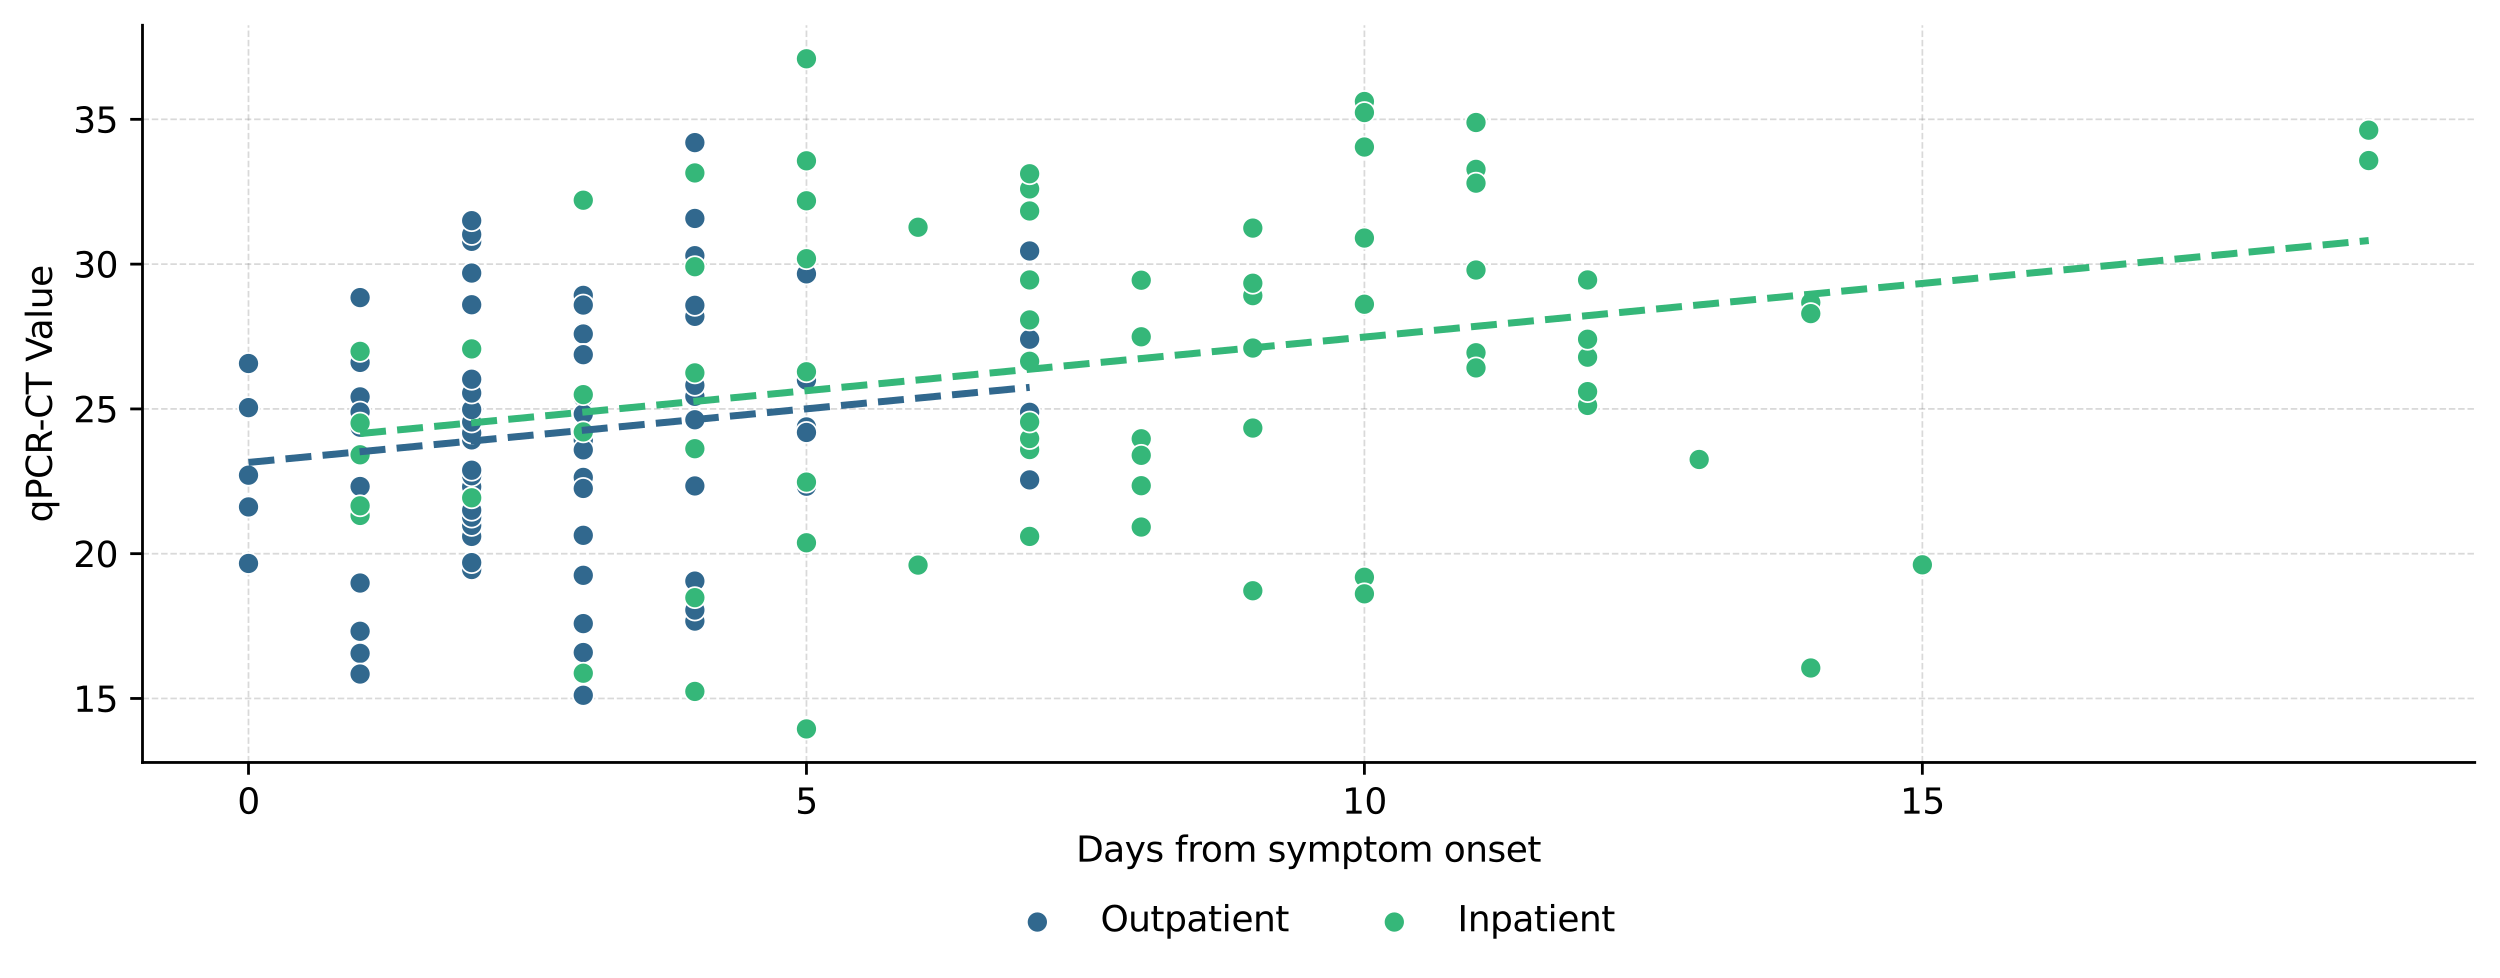 <?xml version="1.0" encoding="utf-8" standalone="no"?>
<!DOCTYPE svg PUBLIC "-//W3C//DTD SVG 1.1//EN"
  "http://www.w3.org/Graphics/SVG/1.1/DTD/svg11.dtd">
<svg xmlns:xlink="http://www.w3.org/1999/xlink" width="712.373pt" height="278.643pt" viewBox="0 0 712.373 278.643" xmlns="http://www.w3.org/2000/svg" version="1.1">
 <defs>
  <style type="text/css">*{stroke-linejoin: round; stroke-linecap: butt}</style>
 </defs>
 <g id="figure_1">
  <g id="patch_1">
   <path d="M 0 278.643 
L 712.373 278.643 
L 712.373 0 
L 0 0 
z
" style="fill: #ffffff"/>
  </g>
  <g id="axes_1">
   <g id="patch_2">
    <path d="M 40.603 217.256 
L 705.173 217.256 
L 705.173 7.2 
L 40.603 7.2 
z
" style="fill: #ffffff"/>
   </g>
   <g id="line2d_1">
    <path d="M 70.811 217.256 
L 70.811 7.2 
" clip-path="url(#p86489f9845)" style="fill: none; stroke-dasharray: 1.85,0.8; stroke-dashoffset: 0; stroke: #808080; stroke-opacity: 0.3; stroke-width: 0.5"/>
   </g>
   <g id="line2d_2">
    <path d="M 229.799 217.256 
L 229.799 7.2 
" clip-path="url(#p86489f9845)" style="fill: none; stroke-dasharray: 1.85,0.8; stroke-dashoffset: 0; stroke: #808080; stroke-opacity: 0.3; stroke-width: 0.5"/>
   </g>
   <g id="line2d_3">
    <path d="M 388.787 217.256 
L 388.787 7.2 
" clip-path="url(#p86489f9845)" style="fill: none; stroke-dasharray: 1.85,0.8; stroke-dashoffset: 0; stroke: #808080; stroke-opacity: 0.3; stroke-width: 0.5"/>
   </g>
   <g id="line2d_4">
    <path d="M 547.775 217.256 
L 547.775 7.2 
" clip-path="url(#p86489f9845)" style="fill: none; stroke-dasharray: 1.85,0.8; stroke-dashoffset: 0; stroke: #808080; stroke-opacity: 0.3; stroke-width: 0.5"/>
   </g>
   <g id="line2d_5">
    <path d="M 40.603 199.031 
L 705.173 199.031 
" clip-path="url(#p86489f9845)" style="fill: none; stroke-dasharray: 1.85,0.8; stroke-dashoffset: 0; stroke: #808080; stroke-opacity: 0.3; stroke-width: 0.5"/>
   </g>
   <g id="line2d_6">
    <path d="M 40.603 157.774 
L 705.173 157.774 
" clip-path="url(#p86489f9845)" style="fill: none; stroke-dasharray: 1.85,0.8; stroke-dashoffset: 0; stroke: #808080; stroke-opacity: 0.3; stroke-width: 0.5"/>
   </g>
   <g id="line2d_7">
    <path d="M 40.603 116.516 
L 705.173 116.516 
" clip-path="url(#p86489f9845)" style="fill: none; stroke-dasharray: 1.85,0.8; stroke-dashoffset: 0; stroke: #808080; stroke-opacity: 0.3; stroke-width: 0.5"/>
   </g>
   <g id="line2d_8">
    <path d="M 40.603 75.259 
L 705.173 75.259 
" clip-path="url(#p86489f9845)" style="fill: none; stroke-dasharray: 1.85,0.8; stroke-dashoffset: 0; stroke: #808080; stroke-opacity: 0.3; stroke-width: 0.5"/>
   </g>
   <g id="line2d_9">
    <path d="M 40.603 34.002 
L 705.173 34.002 
" clip-path="url(#p86489f9845)" style="fill: none; stroke-dasharray: 1.85,0.8; stroke-dashoffset: 0; stroke: #808080; stroke-opacity: 0.3; stroke-width: 0.5"/>
   </g>
   <g id="PathCollection_1">
    <defs>
     <path id="m3d37006dd7" d="M 0 3 
C 0.796 3 1.559 2.684 2.121 2.121 
C 2.684 1.559 3 0.796 3 0 
C 3 -0.796 2.684 -1.559 2.121 -2.121 
C 1.559 -2.684 0.796 -3 0 -3 
C -0.796 -3 -1.559 -2.684 -2.121 -2.121 
C -2.684 -1.559 -3 -0.796 -3 0 
C -3 0.796 -2.684 1.559 -2.121 2.121 
C -1.559 2.684 -0.796 3 0 3 
z
" style="stroke: #ffffff; stroke-width: 0.5"/>
    </defs>
    <g clip-path="url(#p86489f9845)">
     <use xlink:href="#m3d37006dd7" x="70.811" y="160.558" style="fill: #31688e; stroke: #ffffff; stroke-width: 0.5"/>
     <use xlink:href="#m3d37006dd7" x="70.811" y="144.447" style="fill: #31688e; stroke: #ffffff; stroke-width: 0.5"/>
     <use xlink:href="#m3d37006dd7" x="70.811" y="135.409" style="fill: #31688e; stroke: #ffffff; stroke-width: 0.5"/>
     <use xlink:href="#m3d37006dd7" x="70.811" y="116.154" style="fill: #31688e; stroke: #ffffff; stroke-width: 0.5"/>
     <use xlink:href="#m3d37006dd7" x="70.811" y="103.579" style="fill: #31688e; stroke: #ffffff; stroke-width: 0.5"/>
     <use xlink:href="#m3d37006dd7" x="102.608" y="84.798" style="fill: #31688e; stroke: #ffffff; stroke-width: 0.5"/>
     <use xlink:href="#m3d37006dd7" x="102.608" y="103.267" style="fill: #31688e; stroke: #ffffff; stroke-width: 0.5"/>
     <use xlink:href="#m3d37006dd7" x="102.608" y="113.092" style="fill: #31688e; stroke: #ffffff; stroke-width: 0.5"/>
     <use xlink:href="#m3d37006dd7" x="102.608" y="117.415" style="fill: #31688e; stroke: #ffffff; stroke-width: 0.5"/>
     <use xlink:href="#m3d37006dd7" x="102.608" y="121.735" style="fill: #31688e; stroke: #ffffff; stroke-width: 0.5"/>
     <use xlink:href="#m3d37006dd7" x="102.608" y="138.63" style="fill: #31688e; stroke: #ffffff; stroke-width: 0.5"/>
     <use xlink:href="#m3d37006dd7" x="102.608" y="166.135" style="fill: #31688e; stroke: #ffffff; stroke-width: 0.5"/>
     <use xlink:href="#m3d37006dd7" x="102.608" y="179.885" style="fill: #31688e; stroke: #ffffff; stroke-width: 0.5"/>
     <use xlink:href="#m3d37006dd7" x="102.608" y="186.176" style="fill: #31688e; stroke: #ffffff; stroke-width: 0.5"/>
     <use xlink:href="#m3d37006dd7" x="102.608" y="192.066" style="fill: #31688e; stroke: #ffffff; stroke-width: 0.5"/>
     <use xlink:href="#m3d37006dd7" x="134.406" y="162.283" style="fill: #31688e; stroke: #ffffff; stroke-width: 0.5"/>
     <use xlink:href="#m3d37006dd7" x="134.406" y="160.317" style="fill: #31688e; stroke: #ffffff; stroke-width: 0.5"/>
     <use xlink:href="#m3d37006dd7" x="134.406" y="152.851" style="fill: #31688e; stroke: #ffffff; stroke-width: 0.5"/>
     <use xlink:href="#m3d37006dd7" x="134.406" y="149.708" style="fill: #31688e; stroke: #ffffff; stroke-width: 0.5"/>
     <use xlink:href="#m3d37006dd7" x="134.406" y="147.35" style="fill: #31688e; stroke: #ffffff; stroke-width: 0.5"/>
     <use xlink:href="#m3d37006dd7" x="134.406" y="145.388" style="fill: #31688e; stroke: #ffffff; stroke-width: 0.5"/>
     <use xlink:href="#m3d37006dd7" x="134.406" y="138.71" style="fill: #31688e; stroke: #ffffff; stroke-width: 0.5"/>
     <use xlink:href="#m3d37006dd7" x="134.406" y="135.565" style="fill: #31688e; stroke: #ffffff; stroke-width: 0.5"/>
     <use xlink:href="#m3d37006dd7" x="134.406" y="133.991" style="fill: #31688e; stroke: #ffffff; stroke-width: 0.5"/>
     <use xlink:href="#m3d37006dd7" x="134.406" y="125.351" style="fill: #31688e; stroke: #ffffff; stroke-width: 0.5"/>
     <use xlink:href="#m3d37006dd7" x="134.406" y="123.388" style="fill: #31688e; stroke: #ffffff; stroke-width: 0.5"/>
     <use xlink:href="#m3d37006dd7" x="134.406" y="120.247" style="fill: #31688e; stroke: #ffffff; stroke-width: 0.5"/>
     <use xlink:href="#m3d37006dd7" x="134.406" y="116.708" style="fill: #31688e; stroke: #ffffff; stroke-width: 0.5"/>
     <use xlink:href="#m3d37006dd7" x="134.406" y="111.993" style="fill: #31688e; stroke: #ffffff; stroke-width: 0.5"/>
     <use xlink:href="#m3d37006dd7" x="134.406" y="108.062" style="fill: #31688e; stroke: #ffffff; stroke-width: 0.5"/>
     <use xlink:href="#m3d37006dd7" x="134.406" y="86.834" style="fill: #31688e; stroke: #ffffff; stroke-width: 0.5"/>
     <use xlink:href="#m3d37006dd7" x="134.406" y="77.807" style="fill: #31688e; stroke: #ffffff; stroke-width: 0.5"/>
     <use xlink:href="#m3d37006dd7" x="134.406" y="68.77" style="fill: #31688e; stroke: #ffffff; stroke-width: 0.5"/>
     <use xlink:href="#m3d37006dd7" x="134.406" y="66.807" style="fill: #31688e; stroke: #ffffff; stroke-width: 0.5"/>
     <use xlink:href="#m3d37006dd7" x="134.406" y="62.878" style="fill: #31688e; stroke: #ffffff; stroke-width: 0.5"/>
     <use xlink:href="#m3d37006dd7" x="166.204" y="84.171" style="fill: #31688e; stroke: #ffffff; stroke-width: 0.5"/>
     <use xlink:href="#m3d37006dd7" x="166.204" y="86.924" style="fill: #31688e; stroke: #ffffff; stroke-width: 0.5"/>
     <use xlink:href="#m3d37006dd7" x="166.204" y="94.778" style="fill: #31688e; stroke: #ffffff; stroke-width: 0.5"/>
     <use xlink:href="#m3d37006dd7" x="166.204" y="95.171" style="fill: #31688e; stroke: #ffffff; stroke-width: 0.5"/>
     <use xlink:href="#m3d37006dd7" x="166.204" y="101.063" style="fill: #31688e; stroke: #ffffff; stroke-width: 0.5"/>
     <use xlink:href="#m3d37006dd7" x="166.204" y="101.063" style="fill: #31688e; stroke: #ffffff; stroke-width: 0.5"/>
     <use xlink:href="#m3d37006dd7" x="166.204" y="113.25" style="fill: #31688e; stroke: #ffffff; stroke-width: 0.5"/>
     <use xlink:href="#m3d37006dd7" x="166.204" y="117.967" style="fill: #31688e; stroke: #ffffff; stroke-width: 0.5"/>
     <use xlink:href="#m3d37006dd7" x="166.204" y="125.428" style="fill: #31688e; stroke: #ffffff; stroke-width: 0.5"/>
     <use xlink:href="#m3d37006dd7" x="166.204" y="128.181" style="fill: #31688e; stroke: #ffffff; stroke-width: 0.5"/>
     <use xlink:href="#m3d37006dd7" x="166.204" y="136.039" style="fill: #31688e; stroke: #ffffff; stroke-width: 0.5"/>
     <use xlink:href="#m3d37006dd7" x="166.204" y="139.182" style="fill: #31688e; stroke: #ffffff; stroke-width: 0.5"/>
     <use xlink:href="#m3d37006dd7" x="166.204" y="152.54" style="fill: #31688e; stroke: #ffffff; stroke-width: 0.5"/>
     <use xlink:href="#m3d37006dd7" x="166.204" y="163.937" style="fill: #31688e; stroke: #ffffff; stroke-width: 0.5"/>
     <use xlink:href="#m3d37006dd7" x="166.204" y="177.693" style="fill: #31688e; stroke: #ffffff; stroke-width: 0.5"/>
     <use xlink:href="#m3d37006dd7" x="166.204" y="185.938" style="fill: #31688e; stroke: #ffffff; stroke-width: 0.5"/>
     <use xlink:href="#m3d37006dd7" x="166.204" y="198.119" style="fill: #31688e; stroke: #ffffff; stroke-width: 0.5"/>
     <use xlink:href="#m3d37006dd7" x="198.001" y="176.979" style="fill: #31688e; stroke: #ffffff; stroke-width: 0.5"/>
     <use xlink:href="#m3d37006dd7" x="198.001" y="173.833" style="fill: #31688e; stroke: #ffffff; stroke-width: 0.5"/>
     <use xlink:href="#m3d37006dd7" x="198.001" y="165.584" style="fill: #31688e; stroke: #ffffff; stroke-width: 0.5"/>
     <use xlink:href="#m3d37006dd7" x="198.001" y="138.47" style="fill: #31688e; stroke: #ffffff; stroke-width: 0.5"/>
     <use xlink:href="#m3d37006dd7" x="198.001" y="119.612" style="fill: #31688e; stroke: #ffffff; stroke-width: 0.5"/>
     <use xlink:href="#m3d37006dd7" x="198.001" y="112.932" style="fill: #31688e; stroke: #ffffff; stroke-width: 0.5"/>
     <use xlink:href="#m3d37006dd7" x="198.001" y="109.789" style="fill: #31688e; stroke: #ffffff; stroke-width: 0.5"/>
     <use xlink:href="#m3d37006dd7" x="198.001" y="90.145" style="fill: #31688e; stroke: #ffffff; stroke-width: 0.5"/>
     <use xlink:href="#m3d37006dd7" x="198.001" y="87.003" style="fill: #31688e; stroke: #ffffff; stroke-width: 0.5"/>
     <use xlink:href="#m3d37006dd7" x="198.001" y="72.854" style="fill: #31688e; stroke: #ffffff; stroke-width: 0.5"/>
     <use xlink:href="#m3d37006dd7" x="198.001" y="62.249" style="fill: #31688e; stroke: #ffffff; stroke-width: 0.5"/>
     <use xlink:href="#m3d37006dd7" x="198.001" y="40.635" style="fill: #31688e; stroke: #ffffff; stroke-width: 0.5"/>
     <use xlink:href="#m3d37006dd7" x="229.799" y="78.038" style="fill: #31688e; stroke: #ffffff; stroke-width: 0.5"/>
     <use xlink:href="#m3d37006dd7" x="229.799" y="108.295" style="fill: #31688e; stroke: #ffffff; stroke-width: 0.5"/>
     <use xlink:href="#m3d37006dd7" x="229.799" y="121.656" style="fill: #31688e; stroke: #ffffff; stroke-width: 0.5"/>
     <use xlink:href="#m3d37006dd7" x="229.799" y="123.228" style="fill: #31688e; stroke: #ffffff; stroke-width: 0.5"/>
     <use xlink:href="#m3d37006dd7" x="229.799" y="138.55" style="fill: #31688e; stroke: #ffffff; stroke-width: 0.5"/>
     <use xlink:href="#m3d37006dd7" x="293.394" y="71.515" style="fill: #31688e; stroke: #ffffff; stroke-width: 0.5"/>
     <use xlink:href="#m3d37006dd7" x="293.394" y="96.662" style="fill: #31688e; stroke: #ffffff; stroke-width: 0.5"/>
     <use xlink:href="#m3d37006dd7" x="293.394" y="117.489" style="fill: #31688e; stroke: #ffffff; stroke-width: 0.5"/>
     <use xlink:href="#m3d37006dd7" x="293.394" y="136.744" style="fill: #31688e; stroke: #ffffff; stroke-width: 0.5"/>
    </g>
   </g>
   <g id="PathCollection_2">
    <defs>
     <path id="m1b45582790" d="M 0 3 
C 0.796 3 1.559 2.684 2.121 2.121 
C 2.684 1.559 3 0.796 3 0 
C 3 -0.796 2.684 -1.559 2.121 -2.121 
C 1.559 -2.684 0.796 -3 0 -3 
C -0.796 -3 -1.559 -2.684 -2.121 -2.121 
C -2.684 -1.559 -3 -0.796 -3 0 
C -3 0.796 -2.684 1.559 -2.121 2.121 
C -1.559 2.684 -0.796 3 0 3 
z
" style="stroke: #ffffff; stroke-width: 0.5"/>
    </defs>
    <g clip-path="url(#p86489f9845)">
     <use xlink:href="#m1b45582790" x="102.608" y="146.876" style="fill: #35b779; stroke: #ffffff; stroke-width: 0.5"/>
     <use xlink:href="#m1b45582790" x="102.608" y="144.127" style="fill: #35b779; stroke: #ffffff; stroke-width: 0.5"/>
     <use xlink:href="#m1b45582790" x="102.608" y="129.591" style="fill: #35b779; stroke: #ffffff; stroke-width: 0.5"/>
     <use xlink:href="#m1b45582790" x="102.608" y="120.552" style="fill: #35b779; stroke: #ffffff; stroke-width: 0.5"/>
     <use xlink:href="#m1b45582790" x="102.608" y="100.126" style="fill: #35b779; stroke: #ffffff; stroke-width: 0.5"/>
     <use xlink:href="#m1b45582790" x="134.406" y="99.42" style="fill: #35b779; stroke: #ffffff; stroke-width: 0.5"/>
     <use xlink:href="#m1b45582790" x="134.406" y="141.847" style="fill: #35b779; stroke: #ffffff; stroke-width: 0.5"/>
     <use xlink:href="#m1b45582790" x="166.204" y="123.067" style="fill: #35b779; stroke: #ffffff; stroke-width: 0.5"/>
     <use xlink:href="#m1b45582790" x="166.204" y="112.452" style="fill: #35b779; stroke: #ffffff; stroke-width: 0.5"/>
     <use xlink:href="#m1b45582790" x="166.204" y="57.052" style="fill: #35b779; stroke: #ffffff; stroke-width: 0.5"/>
     <use xlink:href="#m1b45582790" x="198.001" y="49.279" style="fill: #35b779; stroke: #ffffff; stroke-width: 0.5"/>
     <use xlink:href="#m1b45582790" x="198.001" y="75.998" style="fill: #35b779; stroke: #ffffff; stroke-width: 0.5"/>
     <use xlink:href="#m1b45582790" x="198.001" y="106.253" style="fill: #35b779; stroke: #ffffff; stroke-width: 0.5"/>
     <use xlink:href="#m1b45582790" x="198.001" y="127.859" style="fill: #35b779; stroke: #ffffff; stroke-width: 0.5"/>
     <use xlink:href="#m1b45582790" x="198.001" y="170.301" style="fill: #35b779; stroke: #ffffff; stroke-width: 0.5"/>
     <use xlink:href="#m1b45582790" x="198.001" y="197.022" style="fill: #35b779; stroke: #ffffff; stroke-width: 0.5"/>
     <use xlink:href="#m1b45582790" x="166.204" y="191.832" style="fill: #35b779; stroke: #ffffff; stroke-width: 0.5"/>
     <use xlink:href="#m1b45582790" x="229.799" y="207.708" style="fill: #35b779; stroke: #ffffff; stroke-width: 0.5"/>
     <use xlink:href="#m1b45582790" x="229.799" y="154.662" style="fill: #35b779; stroke: #ffffff; stroke-width: 0.5"/>
     <use xlink:href="#m1b45582790" x="229.799" y="137.373" style="fill: #35b779; stroke: #ffffff; stroke-width: 0.5"/>
     <use xlink:href="#m1b45582790" x="229.799" y="105.935" style="fill: #35b779; stroke: #ffffff; stroke-width: 0.5"/>
     <use xlink:href="#m1b45582790" x="229.799" y="73.718" style="fill: #35b779; stroke: #ffffff; stroke-width: 0.5"/>
     <use xlink:href="#m1b45582790" x="229.799" y="57.215" style="fill: #35b779; stroke: #ffffff; stroke-width: 0.5"/>
     <use xlink:href="#m1b45582790" x="229.799" y="45.822" style="fill: #35b779; stroke: #ffffff; stroke-width: 0.5"/>
     <use xlink:href="#m1b45582790" x="229.799" y="16.748" style="fill: #35b779; stroke: #ffffff; stroke-width: 0.5"/>
     <use xlink:href="#m1b45582790" x="261.596" y="64.756" style="fill: #35b779; stroke: #ffffff; stroke-width: 0.5"/>
     <use xlink:href="#m1b45582790" x="261.596" y="161.024" style="fill: #35b779; stroke: #ffffff; stroke-width: 0.5"/>
     <use xlink:href="#m1b45582790" x="293.394" y="152.852" style="fill: #35b779; stroke: #ffffff; stroke-width: 0.5"/>
     <use xlink:href="#m1b45582790" x="293.394" y="128.1" style="fill: #35b779; stroke: #ffffff; stroke-width: 0.5"/>
     <use xlink:href="#m1b45582790" x="293.394" y="124.959" style="fill: #35b779; stroke: #ffffff; stroke-width: 0.5"/>
     <use xlink:href="#m1b45582790" x="293.394" y="120.244" style="fill: #35b779; stroke: #ffffff; stroke-width: 0.5"/>
     <use xlink:href="#m1b45582790" x="293.394" y="102.951" style="fill: #35b779; stroke: #ffffff; stroke-width: 0.5"/>
     <use xlink:href="#m1b45582790" x="293.394" y="91.163" style="fill: #35b779; stroke: #ffffff; stroke-width: 0.5"/>
     <use xlink:href="#m1b45582790" x="293.394" y="79.771" style="fill: #35b779; stroke: #ffffff; stroke-width: 0.5"/>
     <use xlink:href="#m1b45582790" x="293.394" y="60.119" style="fill: #35b779; stroke: #ffffff; stroke-width: 0.5"/>
     <use xlink:href="#m1b45582790" x="293.394" y="53.832" style="fill: #35b779; stroke: #ffffff; stroke-width: 0.5"/>
     <use xlink:href="#m1b45582790" x="293.394" y="49.51" style="fill: #35b779; stroke: #ffffff; stroke-width: 0.5"/>
     <use xlink:href="#m1b45582790" x="325.192" y="79.848" style="fill: #35b779; stroke: #ffffff; stroke-width: 0.5"/>
     <use xlink:href="#m1b45582790" x="325.192" y="95.966" style="fill: #35b779; stroke: #ffffff; stroke-width: 0.5"/>
     <use xlink:href="#m1b45582790" x="325.192" y="125.03" style="fill: #35b779; stroke: #ffffff; stroke-width: 0.5"/>
     <use xlink:href="#m1b45582790" x="325.192" y="129.747" style="fill: #35b779; stroke: #ffffff; stroke-width: 0.5"/>
     <use xlink:href="#m1b45582790" x="325.192" y="138.4" style="fill: #35b779; stroke: #ffffff; stroke-width: 0.5"/>
     <use xlink:href="#m1b45582790" x="325.192" y="150.181" style="fill: #35b779; stroke: #ffffff; stroke-width: 0.5"/>
     <use xlink:href="#m1b45582790" x="356.989" y="168.333" style="fill: #35b779; stroke: #ffffff; stroke-width: 0.5"/>
     <use xlink:href="#m1b45582790" x="388.787" y="164.494" style="fill: #35b779; stroke: #ffffff; stroke-width: 0.5"/>
     <use xlink:href="#m1b45582790" x="388.787" y="169.209" style="fill: #35b779; stroke: #ffffff; stroke-width: 0.5"/>
     <use xlink:href="#m1b45582790" x="356.989" y="121.972" style="fill: #35b779; stroke: #ffffff; stroke-width: 0.5"/>
     <use xlink:href="#m1b45582790" x="356.989" y="99.173" style="fill: #35b779; stroke: #ffffff; stroke-width: 0.5"/>
     <use xlink:href="#m1b45582790" x="356.989" y="84.244" style="fill: #35b779; stroke: #ffffff; stroke-width: 0.5"/>
     <use xlink:href="#m1b45582790" x="356.989" y="80.708" style="fill: #35b779; stroke: #ffffff; stroke-width: 0.5"/>
     <use xlink:href="#m1b45582790" x="356.989" y="64.995" style="fill: #35b779; stroke: #ffffff; stroke-width: 0.5"/>
     <use xlink:href="#m1b45582790" x="388.787" y="67.831" style="fill: #35b779; stroke: #ffffff; stroke-width: 0.5"/>
     <use xlink:href="#m1b45582790" x="388.787" y="86.693" style="fill: #35b779; stroke: #ffffff; stroke-width: 0.5"/>
     <use xlink:href="#m1b45582790" x="388.787" y="28.922" style="fill: #35b779; stroke: #ffffff; stroke-width: 0.5"/>
     <use xlink:href="#m1b45582790" x="388.787" y="32.069" style="fill: #35b779; stroke: #ffffff; stroke-width: 0.5"/>
     <use xlink:href="#m1b45582790" x="388.787" y="41.896" style="fill: #35b779; stroke: #ffffff; stroke-width: 0.5"/>
     <use xlink:href="#m1b45582790" x="420.585" y="34.907" style="fill: #35b779; stroke: #ffffff; stroke-width: 0.5"/>
     <use xlink:href="#m1b45582790" x="420.585" y="34.907" style="fill: #35b779; stroke: #ffffff; stroke-width: 0.5"/>
     <use xlink:href="#m1b45582790" x="420.585" y="48.26" style="fill: #35b779; stroke: #ffffff; stroke-width: 0.5"/>
     <use xlink:href="#m1b45582790" x="420.585" y="52.19" style="fill: #35b779; stroke: #ffffff; stroke-width: 0.5"/>
     <use xlink:href="#m1b45582790" x="420.585" y="76.944" style="fill: #35b779; stroke: #ffffff; stroke-width: 0.5"/>
     <use xlink:href="#m1b45582790" x="420.585" y="100.513" style="fill: #35b779; stroke: #ffffff; stroke-width: 0.5"/>
     <use xlink:href="#m1b45582790" x="420.585" y="104.837" style="fill: #35b779; stroke: #ffffff; stroke-width: 0.5"/>
     <use xlink:href="#m1b45582790" x="452.382" y="115.524" style="fill: #35b779; stroke: #ffffff; stroke-width: 0.5"/>
     <use xlink:href="#m1b45582790" x="452.382" y="111.592" style="fill: #35b779; stroke: #ffffff; stroke-width: 0.5"/>
     <use xlink:href="#m1b45582790" x="452.382" y="101.779" style="fill: #35b779; stroke: #ffffff; stroke-width: 0.5"/>
     <use xlink:href="#m1b45582790" x="452.382" y="96.667" style="fill: #35b779; stroke: #ffffff; stroke-width: 0.5"/>
     <use xlink:href="#m1b45582790" x="452.382" y="79.77" style="fill: #35b779; stroke: #ffffff; stroke-width: 0.5"/>
     <use xlink:href="#m1b45582790" x="484.18" y="130.927" style="fill: #35b779; stroke: #ffffff; stroke-width: 0.5"/>
     <use xlink:href="#m1b45582790" x="515.977" y="86.214" style="fill: #35b779; stroke: #ffffff; stroke-width: 0.5"/>
     <use xlink:href="#m1b45582790" x="515.977" y="89.361" style="fill: #35b779; stroke: #ffffff; stroke-width: 0.5"/>
     <use xlink:href="#m1b45582790" x="674.965" y="37.095" style="fill: #35b779; stroke: #ffffff; stroke-width: 0.5"/>
     <use xlink:href="#m1b45582790" x="674.965" y="45.746" style="fill: #35b779; stroke: #ffffff; stroke-width: 0.5"/>
     <use xlink:href="#m1b45582790" x="547.775" y="160.942" style="fill: #35b779; stroke: #ffffff; stroke-width: 0.5"/>
     <use xlink:href="#m1b45582790" x="515.977" y="190.342" style="fill: #35b779; stroke: #ffffff; stroke-width: 0.5"/>
    </g>
   </g>
   <g id="matplotlib.axis_1">
    <g id="xtick_1">
     <g id="line2d_10">
      <defs>
       <path id="m81ec091ed3" d="M 0 0 
L 0 3.5 
" style="stroke: #000000; stroke-width: 0.8"/>
      </defs>
      <g>
       <use xlink:href="#m81ec091ed3" x="70.811" y="217.256" style="stroke: #000000; stroke-width: 0.8"/>
      </g>
     </g>
     <g id="text_1">
      <!-- 0 -->
      <g transform="translate(67.63 231.854) scale(0.1 -0.1)">
       <defs>
        <path id="DejaVuSans-30" d="M 2034 4250 
Q 1547 4250 1301 3770 
Q 1056 3291 1056 2328 
Q 1056 1369 1301 889 
Q 1547 409 2034 409 
Q 2525 409 2770 889 
Q 3016 1369 3016 2328 
Q 3016 3291 2770 3770 
Q 2525 4250 2034 4250 
z
M 2034 4750 
Q 2819 4750 3233 4129 
Q 3647 3509 3647 2328 
Q 3647 1150 3233 529 
Q 2819 -91 2034 -91 
Q 1250 -91 836 529 
Q 422 1150 422 2328 
Q 422 3509 836 4129 
Q 1250 4750 2034 4750 
z
" transform="scale(0.016)"/>
       </defs>
       <use xlink:href="#DejaVuSans-30"/>
      </g>
     </g>
    </g>
    <g id="xtick_2">
     <g id="line2d_11">
      <g>
       <use xlink:href="#m81ec091ed3" x="229.799" y="217.256" style="stroke: #000000; stroke-width: 0.8"/>
      </g>
     </g>
     <g id="text_2">
      <!-- 5 -->
      <g transform="translate(226.618 231.854) scale(0.1 -0.1)">
       <defs>
        <path id="DejaVuSans-35" d="M 691 4666 
L 3169 4666 
L 3169 4134 
L 1269 4134 
L 1269 2991 
Q 1406 3038 1543 3061 
Q 1681 3084 1819 3084 
Q 2600 3084 3056 2656 
Q 3513 2228 3513 1497 
Q 3513 744 3044 326 
Q 2575 -91 1722 -91 
Q 1428 -91 1123 -41 
Q 819 9 494 109 
L 494 744 
Q 775 591 1075 516 
Q 1375 441 1709 441 
Q 2250 441 2565 725 
Q 2881 1009 2881 1497 
Q 2881 1984 2565 2268 
Q 2250 2553 1709 2553 
Q 1456 2553 1204 2497 
Q 953 2441 691 2322 
L 691 4666 
z
" transform="scale(0.016)"/>
       </defs>
       <use xlink:href="#DejaVuSans-35"/>
      </g>
     </g>
    </g>
    <g id="xtick_3">
     <g id="line2d_12">
      <g>
       <use xlink:href="#m81ec091ed3" x="388.787" y="217.256" style="stroke: #000000; stroke-width: 0.8"/>
      </g>
     </g>
     <g id="text_3">
      <!-- 10 -->
      <g transform="translate(382.424 231.854) scale(0.1 -0.1)">
       <defs>
        <path id="DejaVuSans-31" d="M 794 531 
L 1825 531 
L 1825 4091 
L 703 3866 
L 703 4441 
L 1819 4666 
L 2450 4666 
L 2450 531 
L 3481 531 
L 3481 0 
L 794 0 
L 794 531 
z
" transform="scale(0.016)"/>
       </defs>
       <use xlink:href="#DejaVuSans-31"/>
       <use xlink:href="#DejaVuSans-30" x="63.623"/>
      </g>
     </g>
    </g>
    <g id="xtick_4">
     <g id="line2d_13">
      <g>
       <use xlink:href="#m81ec091ed3" x="547.775" y="217.256" style="stroke: #000000; stroke-width: 0.8"/>
      </g>
     </g>
     <g id="text_4">
      <!-- 15 -->
      <g transform="translate(541.412 231.854) scale(0.1 -0.1)">
       <use xlink:href="#DejaVuSans-31"/>
       <use xlink:href="#DejaVuSans-35" x="63.623"/>
      </g>
     </g>
    </g>
    <g id="text_5">
     <!-- Days from symptom onset -->
     <g transform="translate(306.642 245.533) scale(0.1 -0.1)">
      <defs>
       <path id="DejaVuSans-44" d="M 1259 4147 
L 1259 519 
L 2022 519 
Q 2988 519 3436 956 
Q 3884 1394 3884 2338 
Q 3884 3275 3436 3711 
Q 2988 4147 2022 4147 
L 1259 4147 
z
M 628 4666 
L 1925 4666 
Q 3281 4666 3915 4102 
Q 4550 3538 4550 2338 
Q 4550 1131 3912 565 
Q 3275 0 1925 0 
L 628 0 
L 628 4666 
z
" transform="scale(0.016)"/>
       <path id="DejaVuSans-61" d="M 2194 1759 
Q 1497 1759 1228 1600 
Q 959 1441 959 1056 
Q 959 750 1161 570 
Q 1363 391 1709 391 
Q 2188 391 2477 730 
Q 2766 1069 2766 1631 
L 2766 1759 
L 2194 1759 
z
M 3341 1997 
L 3341 0 
L 2766 0 
L 2766 531 
Q 2569 213 2275 61 
Q 1981 -91 1556 -91 
Q 1019 -91 701 211 
Q 384 513 384 1019 
Q 384 1609 779 1909 
Q 1175 2209 1959 2209 
L 2766 2209 
L 2766 2266 
Q 2766 2663 2505 2880 
Q 2244 3097 1772 3097 
Q 1472 3097 1187 3025 
Q 903 2953 641 2809 
L 641 3341 
Q 956 3463 1253 3523 
Q 1550 3584 1831 3584 
Q 2591 3584 2966 3190 
Q 3341 2797 3341 1997 
z
" transform="scale(0.016)"/>
       <path id="DejaVuSans-79" d="M 2059 -325 
Q 1816 -950 1584 -1140 
Q 1353 -1331 966 -1331 
L 506 -1331 
L 506 -850 
L 844 -850 
Q 1081 -850 1212 -737 
Q 1344 -625 1503 -206 
L 1606 56 
L 191 3500 
L 800 3500 
L 1894 763 
L 2988 3500 
L 3597 3500 
L 2059 -325 
z
" transform="scale(0.016)"/>
       <path id="DejaVuSans-73" d="M 2834 3397 
L 2834 2853 
Q 2591 2978 2328 3040 
Q 2066 3103 1784 3103 
Q 1356 3103 1142 2972 
Q 928 2841 928 2578 
Q 928 2378 1081 2264 
Q 1234 2150 1697 2047 
L 1894 2003 
Q 2506 1872 2764 1633 
Q 3022 1394 3022 966 
Q 3022 478 2636 193 
Q 2250 -91 1575 -91 
Q 1294 -91 989 -36 
Q 684 19 347 128 
L 347 722 
Q 666 556 975 473 
Q 1284 391 1588 391 
Q 1994 391 2212 530 
Q 2431 669 2431 922 
Q 2431 1156 2273 1281 
Q 2116 1406 1581 1522 
L 1381 1569 
Q 847 1681 609 1914 
Q 372 2147 372 2553 
Q 372 3047 722 3315 
Q 1072 3584 1716 3584 
Q 2034 3584 2315 3537 
Q 2597 3491 2834 3397 
z
" transform="scale(0.016)"/>
       <path id="DejaVuSans-20" transform="scale(0.016)"/>
       <path id="DejaVuSans-66" d="M 2375 4863 
L 2375 4384 
L 1825 4384 
Q 1516 4384 1395 4259 
Q 1275 4134 1275 3809 
L 1275 3500 
L 2222 3500 
L 2222 3053 
L 1275 3053 
L 1275 0 
L 697 0 
L 697 3053 
L 147 3053 
L 147 3500 
L 697 3500 
L 697 3744 
Q 697 4328 969 4595 
Q 1241 4863 1831 4863 
L 2375 4863 
z
" transform="scale(0.016)"/>
       <path id="DejaVuSans-72" d="M 2631 2963 
Q 2534 3019 2420 3045 
Q 2306 3072 2169 3072 
Q 1681 3072 1420 2755 
Q 1159 2438 1159 1844 
L 1159 0 
L 581 0 
L 581 3500 
L 1159 3500 
L 1159 2956 
Q 1341 3275 1631 3429 
Q 1922 3584 2338 3584 
Q 2397 3584 2469 3576 
Q 2541 3569 2628 3553 
L 2631 2963 
z
" transform="scale(0.016)"/>
       <path id="DejaVuSans-6f" d="M 1959 3097 
Q 1497 3097 1228 2736 
Q 959 2375 959 1747 
Q 959 1119 1226 758 
Q 1494 397 1959 397 
Q 2419 397 2687 759 
Q 2956 1122 2956 1747 
Q 2956 2369 2687 2733 
Q 2419 3097 1959 3097 
z
M 1959 3584 
Q 2709 3584 3137 3096 
Q 3566 2609 3566 1747 
Q 3566 888 3137 398 
Q 2709 -91 1959 -91 
Q 1206 -91 779 398 
Q 353 888 353 1747 
Q 353 2609 779 3096 
Q 1206 3584 1959 3584 
z
" transform="scale(0.016)"/>
       <path id="DejaVuSans-6d" d="M 3328 2828 
Q 3544 3216 3844 3400 
Q 4144 3584 4550 3584 
Q 5097 3584 5394 3201 
Q 5691 2819 5691 2113 
L 5691 0 
L 5113 0 
L 5113 2094 
Q 5113 2597 4934 2840 
Q 4756 3084 4391 3084 
Q 3944 3084 3684 2787 
Q 3425 2491 3425 1978 
L 3425 0 
L 2847 0 
L 2847 2094 
Q 2847 2600 2669 2842 
Q 2491 3084 2119 3084 
Q 1678 3084 1418 2786 
Q 1159 2488 1159 1978 
L 1159 0 
L 581 0 
L 581 3500 
L 1159 3500 
L 1159 2956 
Q 1356 3278 1631 3431 
Q 1906 3584 2284 3584 
Q 2666 3584 2933 3390 
Q 3200 3197 3328 2828 
z
" transform="scale(0.016)"/>
       <path id="DejaVuSans-70" d="M 1159 525 
L 1159 -1331 
L 581 -1331 
L 581 3500 
L 1159 3500 
L 1159 2969 
Q 1341 3281 1617 3432 
Q 1894 3584 2278 3584 
Q 2916 3584 3314 3078 
Q 3713 2572 3713 1747 
Q 3713 922 3314 415 
Q 2916 -91 2278 -91 
Q 1894 -91 1617 61 
Q 1341 213 1159 525 
z
M 3116 1747 
Q 3116 2381 2855 2742 
Q 2594 3103 2138 3103 
Q 1681 3103 1420 2742 
Q 1159 2381 1159 1747 
Q 1159 1113 1420 752 
Q 1681 391 2138 391 
Q 2594 391 2855 752 
Q 3116 1113 3116 1747 
z
" transform="scale(0.016)"/>
       <path id="DejaVuSans-74" d="M 1172 4494 
L 1172 3500 
L 2356 3500 
L 2356 3053 
L 1172 3053 
L 1172 1153 
Q 1172 725 1289 603 
Q 1406 481 1766 481 
L 2356 481 
L 2356 0 
L 1766 0 
Q 1100 0 847 248 
Q 594 497 594 1153 
L 594 3053 
L 172 3053 
L 172 3500 
L 594 3500 
L 594 4494 
L 1172 4494 
z
" transform="scale(0.016)"/>
       <path id="DejaVuSans-6e" d="M 3513 2113 
L 3513 0 
L 2938 0 
L 2938 2094 
Q 2938 2591 2744 2837 
Q 2550 3084 2163 3084 
Q 1697 3084 1428 2787 
Q 1159 2491 1159 1978 
L 1159 0 
L 581 0 
L 581 3500 
L 1159 3500 
L 1159 2956 
Q 1366 3272 1645 3428 
Q 1925 3584 2291 3584 
Q 2894 3584 3203 3211 
Q 3513 2838 3513 2113 
z
" transform="scale(0.016)"/>
       <path id="DejaVuSans-65" d="M 3597 1894 
L 3597 1613 
L 953 1613 
Q 991 1019 1311 708 
Q 1631 397 2203 397 
Q 2534 397 2845 478 
Q 3156 559 3463 722 
L 3463 178 
Q 3153 47 2828 -22 
Q 2503 -91 2169 -91 
Q 1331 -91 842 396 
Q 353 884 353 1716 
Q 353 2575 817 3079 
Q 1281 3584 2069 3584 
Q 2775 3584 3186 3129 
Q 3597 2675 3597 1894 
z
M 3022 2063 
Q 3016 2534 2758 2815 
Q 2500 3097 2075 3097 
Q 1594 3097 1305 2825 
Q 1016 2553 972 2059 
L 3022 2063 
z
" transform="scale(0.016)"/>
      </defs>
      <use xlink:href="#DejaVuSans-44"/>
      <use xlink:href="#DejaVuSans-61" x="77.002"/>
      <use xlink:href="#DejaVuSans-79" x="138.281"/>
      <use xlink:href="#DejaVuSans-73" x="197.461"/>
      <use xlink:href="#DejaVuSans-20" x="249.561"/>
      <use xlink:href="#DejaVuSans-66" x="281.348"/>
      <use xlink:href="#DejaVuSans-72" x="316.553"/>
      <use xlink:href="#DejaVuSans-6f" x="355.416"/>
      <use xlink:href="#DejaVuSans-6d" x="416.598"/>
      <use xlink:href="#DejaVuSans-20" x="514.01"/>
      <use xlink:href="#DejaVuSans-73" x="545.797"/>
      <use xlink:href="#DejaVuSans-79" x="597.896"/>
      <use xlink:href="#DejaVuSans-6d" x="657.076"/>
      <use xlink:href="#DejaVuSans-70" x="754.488"/>
      <use xlink:href="#DejaVuSans-74" x="817.965"/>
      <use xlink:href="#DejaVuSans-6f" x="857.174"/>
      <use xlink:href="#DejaVuSans-6d" x="918.355"/>
      <use xlink:href="#DejaVuSans-20" x="1015.768"/>
      <use xlink:href="#DejaVuSans-6f" x="1047.555"/>
      <use xlink:href="#DejaVuSans-6e" x="1108.736"/>
      <use xlink:href="#DejaVuSans-73" x="1172.115"/>
      <use xlink:href="#DejaVuSans-65" x="1224.215"/>
      <use xlink:href="#DejaVuSans-74" x="1285.738"/>
     </g>
    </g>
   </g>
   <g id="matplotlib.axis_2">
    <g id="ytick_1">
     <g id="line2d_14">
      <defs>
       <path id="m0d64d9d3d5" d="M 0 0 
L -3.5 0 
" style="stroke: #000000; stroke-width: 0.8"/>
      </defs>
      <g>
       <use xlink:href="#m0d64d9d3d5" x="40.603" y="199.031" style="stroke: #000000; stroke-width: 0.8"/>
      </g>
     </g>
     <g id="text_6">
      <!-- 15 -->
      <g transform="translate(20.878 202.83) scale(0.1 -0.1)">
       <use xlink:href="#DejaVuSans-31"/>
       <use xlink:href="#DejaVuSans-35" x="63.623"/>
      </g>
     </g>
    </g>
    <g id="ytick_2">
     <g id="line2d_15">
      <g>
       <use xlink:href="#m0d64d9d3d5" x="40.603" y="157.774" style="stroke: #000000; stroke-width: 0.8"/>
      </g>
     </g>
     <g id="text_7">
      <!-- 20 -->
      <g transform="translate(20.878 161.573) scale(0.1 -0.1)">
       <defs>
        <path id="DejaVuSans-32" d="M 1228 531 
L 3431 531 
L 3431 0 
L 469 0 
L 469 531 
Q 828 903 1448 1529 
Q 2069 2156 2228 2338 
Q 2531 2678 2651 2914 
Q 2772 3150 2772 3378 
Q 2772 3750 2511 3984 
Q 2250 4219 1831 4219 
Q 1534 4219 1204 4116 
Q 875 4013 500 3803 
L 500 4441 
Q 881 4594 1212 4672 
Q 1544 4750 1819 4750 
Q 2544 4750 2975 4387 
Q 3406 4025 3406 3419 
Q 3406 3131 3298 2873 
Q 3191 2616 2906 2266 
Q 2828 2175 2409 1742 
Q 1991 1309 1228 531 
z
" transform="scale(0.016)"/>
       </defs>
       <use xlink:href="#DejaVuSans-32"/>
       <use xlink:href="#DejaVuSans-30" x="63.623"/>
      </g>
     </g>
    </g>
    <g id="ytick_3">
     <g id="line2d_16">
      <g>
       <use xlink:href="#m0d64d9d3d5" x="40.603" y="116.516" style="stroke: #000000; stroke-width: 0.8"/>
      </g>
     </g>
     <g id="text_8">
      <!-- 25 -->
      <g transform="translate(20.878 120.316) scale(0.1 -0.1)">
       <use xlink:href="#DejaVuSans-32"/>
       <use xlink:href="#DejaVuSans-35" x="63.623"/>
      </g>
     </g>
    </g>
    <g id="ytick_4">
     <g id="line2d_17">
      <g>
       <use xlink:href="#m0d64d9d3d5" x="40.603" y="75.259" style="stroke: #000000; stroke-width: 0.8"/>
      </g>
     </g>
     <g id="text_9">
      <!-- 30 -->
      <g transform="translate(20.878 79.058) scale(0.1 -0.1)">
       <defs>
        <path id="DejaVuSans-33" d="M 2597 2516 
Q 3050 2419 3304 2112 
Q 3559 1806 3559 1356 
Q 3559 666 3084 287 
Q 2609 -91 1734 -91 
Q 1441 -91 1130 -33 
Q 819 25 488 141 
L 488 750 
Q 750 597 1062 519 
Q 1375 441 1716 441 
Q 2309 441 2620 675 
Q 2931 909 2931 1356 
Q 2931 1769 2642 2001 
Q 2353 2234 1838 2234 
L 1294 2234 
L 1294 2753 
L 1863 2753 
Q 2328 2753 2575 2939 
Q 2822 3125 2822 3475 
Q 2822 3834 2567 4026 
Q 2313 4219 1838 4219 
Q 1578 4219 1281 4162 
Q 984 4106 628 3988 
L 628 4550 
Q 988 4650 1302 4700 
Q 1616 4750 1894 4750 
Q 2613 4750 3031 4423 
Q 3450 4097 3450 3541 
Q 3450 3153 3228 2886 
Q 3006 2619 2597 2516 
z
" transform="scale(0.016)"/>
       </defs>
       <use xlink:href="#DejaVuSans-33"/>
       <use xlink:href="#DejaVuSans-30" x="63.623"/>
      </g>
     </g>
    </g>
    <g id="ytick_5">
     <g id="line2d_18">
      <g>
       <use xlink:href="#m0d64d9d3d5" x="40.603" y="34.002" style="stroke: #000000; stroke-width: 0.8"/>
      </g>
     </g>
     <g id="text_10">
      <!-- 35 -->
      <g transform="translate(20.878 37.801) scale(0.1 -0.1)">
       <use xlink:href="#DejaVuSans-33"/>
       <use xlink:href="#DejaVuSans-35" x="63.623"/>
      </g>
     </g>
    </g>
    <g id="text_11">
     <!-- qPCR-CT Value -->
     <g transform="translate(14.798 148.852) rotate(-90) scale(0.1 -0.1)">
      <defs>
       <path id="DejaVuSans-71" d="M 947 1747 
Q 947 1113 1208 752 
Q 1469 391 1925 391 
Q 2381 391 2643 752 
Q 2906 1113 2906 1747 
Q 2906 2381 2643 2742 
Q 2381 3103 1925 3103 
Q 1469 3103 1208 2742 
Q 947 2381 947 1747 
z
M 2906 525 
Q 2725 213 2448 61 
Q 2172 -91 1784 -91 
Q 1150 -91 751 415 
Q 353 922 353 1747 
Q 353 2572 751 3078 
Q 1150 3584 1784 3584 
Q 2172 3584 2448 3432 
Q 2725 3281 2906 2969 
L 2906 3500 
L 3481 3500 
L 3481 -1331 
L 2906 -1331 
L 2906 525 
z
" transform="scale(0.016)"/>
       <path id="DejaVuSans-50" d="M 1259 4147 
L 1259 2394 
L 2053 2394 
Q 2494 2394 2734 2622 
Q 2975 2850 2975 3272 
Q 2975 3691 2734 3919 
Q 2494 4147 2053 4147 
L 1259 4147 
z
M 628 4666 
L 2053 4666 
Q 2838 4666 3239 4311 
Q 3641 3956 3641 3272 
Q 3641 2581 3239 2228 
Q 2838 1875 2053 1875 
L 1259 1875 
L 1259 0 
L 628 0 
L 628 4666 
z
" transform="scale(0.016)"/>
       <path id="DejaVuSans-43" d="M 4122 4306 
L 4122 3641 
Q 3803 3938 3442 4084 
Q 3081 4231 2675 4231 
Q 1875 4231 1450 3742 
Q 1025 3253 1025 2328 
Q 1025 1406 1450 917 
Q 1875 428 2675 428 
Q 3081 428 3442 575 
Q 3803 722 4122 1019 
L 4122 359 
Q 3791 134 3420 21 
Q 3050 -91 2638 -91 
Q 1578 -91 968 557 
Q 359 1206 359 2328 
Q 359 3453 968 4101 
Q 1578 4750 2638 4750 
Q 3056 4750 3426 4639 
Q 3797 4528 4122 4306 
z
" transform="scale(0.016)"/>
       <path id="DejaVuSans-52" d="M 2841 2188 
Q 3044 2119 3236 1894 
Q 3428 1669 3622 1275 
L 4263 0 
L 3584 0 
L 2988 1197 
Q 2756 1666 2539 1819 
Q 2322 1972 1947 1972 
L 1259 1972 
L 1259 0 
L 628 0 
L 628 4666 
L 2053 4666 
Q 2853 4666 3247 4331 
Q 3641 3997 3641 3322 
Q 3641 2881 3436 2590 
Q 3231 2300 2841 2188 
z
M 1259 4147 
L 1259 2491 
L 2053 2491 
Q 2509 2491 2742 2702 
Q 2975 2913 2975 3322 
Q 2975 3731 2742 3939 
Q 2509 4147 2053 4147 
L 1259 4147 
z
" transform="scale(0.016)"/>
       <path id="DejaVuSans-2d" d="M 313 2009 
L 1997 2009 
L 1997 1497 
L 313 1497 
L 313 2009 
z
" transform="scale(0.016)"/>
       <path id="DejaVuSans-54" d="M -19 4666 
L 3928 4666 
L 3928 4134 
L 2272 4134 
L 2272 0 
L 1638 0 
L 1638 4134 
L -19 4134 
L -19 4666 
z
" transform="scale(0.016)"/>
       <path id="DejaVuSans-56" d="M 1831 0 
L 50 4666 
L 709 4666 
L 2188 738 
L 3669 4666 
L 4325 4666 
L 2547 0 
L 1831 0 
z
" transform="scale(0.016)"/>
       <path id="DejaVuSans-6c" d="M 603 4863 
L 1178 4863 
L 1178 0 
L 603 0 
L 603 4863 
z
" transform="scale(0.016)"/>
       <path id="DejaVuSans-75" d="M 544 1381 
L 544 3500 
L 1119 3500 
L 1119 1403 
Q 1119 906 1312 657 
Q 1506 409 1894 409 
Q 2359 409 2629 706 
Q 2900 1003 2900 1516 
L 2900 3500 
L 3475 3500 
L 3475 0 
L 2900 0 
L 2900 538 
Q 2691 219 2414 64 
Q 2138 -91 1772 -91 
Q 1169 -91 856 284 
Q 544 659 544 1381 
z
M 1991 3584 
L 1991 3584 
z
" transform="scale(0.016)"/>
      </defs>
      <use xlink:href="#DejaVuSans-71"/>
      <use xlink:href="#DejaVuSans-50" x="63.477"/>
      <use xlink:href="#DejaVuSans-43" x="123.779"/>
      <use xlink:href="#DejaVuSans-52" x="193.604"/>
      <use xlink:href="#DejaVuSans-2d" x="259.086"/>
      <use xlink:href="#DejaVuSans-43" x="295.17"/>
      <use xlink:href="#DejaVuSans-54" x="364.994"/>
      <use xlink:href="#DejaVuSans-20" x="426.078"/>
      <use xlink:href="#DejaVuSans-56" x="457.865"/>
      <use xlink:href="#DejaVuSans-61" x="518.523"/>
      <use xlink:href="#DejaVuSans-6c" x="579.803"/>
      <use xlink:href="#DejaVuSans-75" x="607.586"/>
      <use xlink:href="#DejaVuSans-65" x="670.965"/>
     </g>
    </g>
   </g>
   <g id="line2d_19">
    <path d="M 70.811 131.771 
L 102.608 128.716 
L 134.406 125.66 
L 166.204 122.604 
L 198.001 119.549 
L 229.799 116.493 
L 261.596 113.437 
L 293.394 110.382 
" clip-path="url(#p86489f9845)" style="fill: none; stroke-dasharray: 7.4,3.2; stroke-dashoffset: 0; stroke: #31688e; stroke-width: 2"/>
   </g>
   <g id="line2d_20">
    <path d="M 102.608 123.542 
L 134.406 120.487 
L 166.204 117.431 
L 198.001 114.375 
L 229.799 111.32 
L 261.596 108.264 
L 293.394 105.208 
L 325.192 102.153 
L 356.989 99.097 
L 388.787 96.041 
L 420.585 92.986 
L 452.382 89.93 
L 484.18 86.874 
L 515.977 83.819 
L 547.775 80.763 
L 579.573 77.707 
L 611.37 74.652 
L 643.168 71.596 
L 674.965 68.54 
" clip-path="url(#p86489f9845)" style="fill: none; stroke-dasharray: 7.4,3.2; stroke-dashoffset: 0; stroke: #35b779; stroke-width: 2"/>
   </g>
   <g id="patch_3">
    <path d="M 40.603 217.256 
L 40.603 7.2 
" style="fill: none; stroke: #000000; stroke-width: 0.8; stroke-linejoin: miter; stroke-linecap: square"/>
   </g>
   <g id="patch_4">
    <path d="M 40.603 217.256 
L 705.173 217.256 
" style="fill: none; stroke: #000000; stroke-width: 0.8; stroke-linejoin: miter; stroke-linecap: square"/>
   </g>
   <g id="legend_1">
    <g id="PathCollection_3">
     <g>
      <use xlink:href="#m3d37006dd7" x="295.594" y="262.738" style="fill: #31688e; stroke: #ffffff; stroke-width: 0.5"/>
     </g>
    </g>
    <g id="text_12">
     <!-- Outpatient -->
     <g transform="translate(313.594 265.363) scale(0.1 -0.1)">
      <defs>
       <path id="DejaVuSans-4f" d="M 2522 4238 
Q 1834 4238 1429 3725 
Q 1025 3213 1025 2328 
Q 1025 1447 1429 934 
Q 1834 422 2522 422 
Q 3209 422 3611 934 
Q 4013 1447 4013 2328 
Q 4013 3213 3611 3725 
Q 3209 4238 2522 4238 
z
M 2522 4750 
Q 3503 4750 4090 4092 
Q 4678 3434 4678 2328 
Q 4678 1225 4090 567 
Q 3503 -91 2522 -91 
Q 1538 -91 948 565 
Q 359 1222 359 2328 
Q 359 3434 948 4092 
Q 1538 4750 2522 4750 
z
" transform="scale(0.016)"/>
       <path id="DejaVuSans-69" d="M 603 3500 
L 1178 3500 
L 1178 0 
L 603 0 
L 603 3500 
z
M 603 4863 
L 1178 4863 
L 1178 4134 
L 603 4134 
L 603 4863 
z
" transform="scale(0.016)"/>
      </defs>
      <use xlink:href="#DejaVuSans-4f"/>
      <use xlink:href="#DejaVuSans-75" x="78.711"/>
      <use xlink:href="#DejaVuSans-74" x="142.09"/>
      <use xlink:href="#DejaVuSans-70" x="181.299"/>
      <use xlink:href="#DejaVuSans-61" x="244.775"/>
      <use xlink:href="#DejaVuSans-74" x="306.055"/>
      <use xlink:href="#DejaVuSans-69" x="345.264"/>
      <use xlink:href="#DejaVuSans-65" x="373.047"/>
      <use xlink:href="#DejaVuSans-6e" x="434.57"/>
      <use xlink:href="#DejaVuSans-74" x="497.949"/>
     </g>
    </g>
    <g id="PathCollection_4">
     <g>
      <use xlink:href="#m1b45582790" x="397.309" y="262.738" style="fill: #35b779; stroke: #ffffff; stroke-width: 0.5"/>
     </g>
    </g>
    <g id="text_13">
     <!-- Inpatient -->
     <g transform="translate(415.309 265.363) scale(0.1 -0.1)">
      <defs>
       <path id="DejaVuSans-49" d="M 628 4666 
L 1259 4666 
L 1259 0 
L 628 0 
L 628 4666 
z
" transform="scale(0.016)"/>
      </defs>
      <use xlink:href="#DejaVuSans-49"/>
      <use xlink:href="#DejaVuSans-6e" x="29.492"/>
      <use xlink:href="#DejaVuSans-70" x="92.871"/>
      <use xlink:href="#DejaVuSans-61" x="156.348"/>
      <use xlink:href="#DejaVuSans-74" x="217.627"/>
      <use xlink:href="#DejaVuSans-69" x="256.836"/>
      <use xlink:href="#DejaVuSans-65" x="284.619"/>
      <use xlink:href="#DejaVuSans-6e" x="346.143"/>
      <use xlink:href="#DejaVuSans-74" x="409.521"/>
     </g>
    </g>
   </g>
  </g>
 </g>
 <defs>
  <clipPath id="p86489f9845">
   <rect x="40.603" y="7.2" width="664.57" height="210.056"/>
  </clipPath>
 </defs>
</svg>
